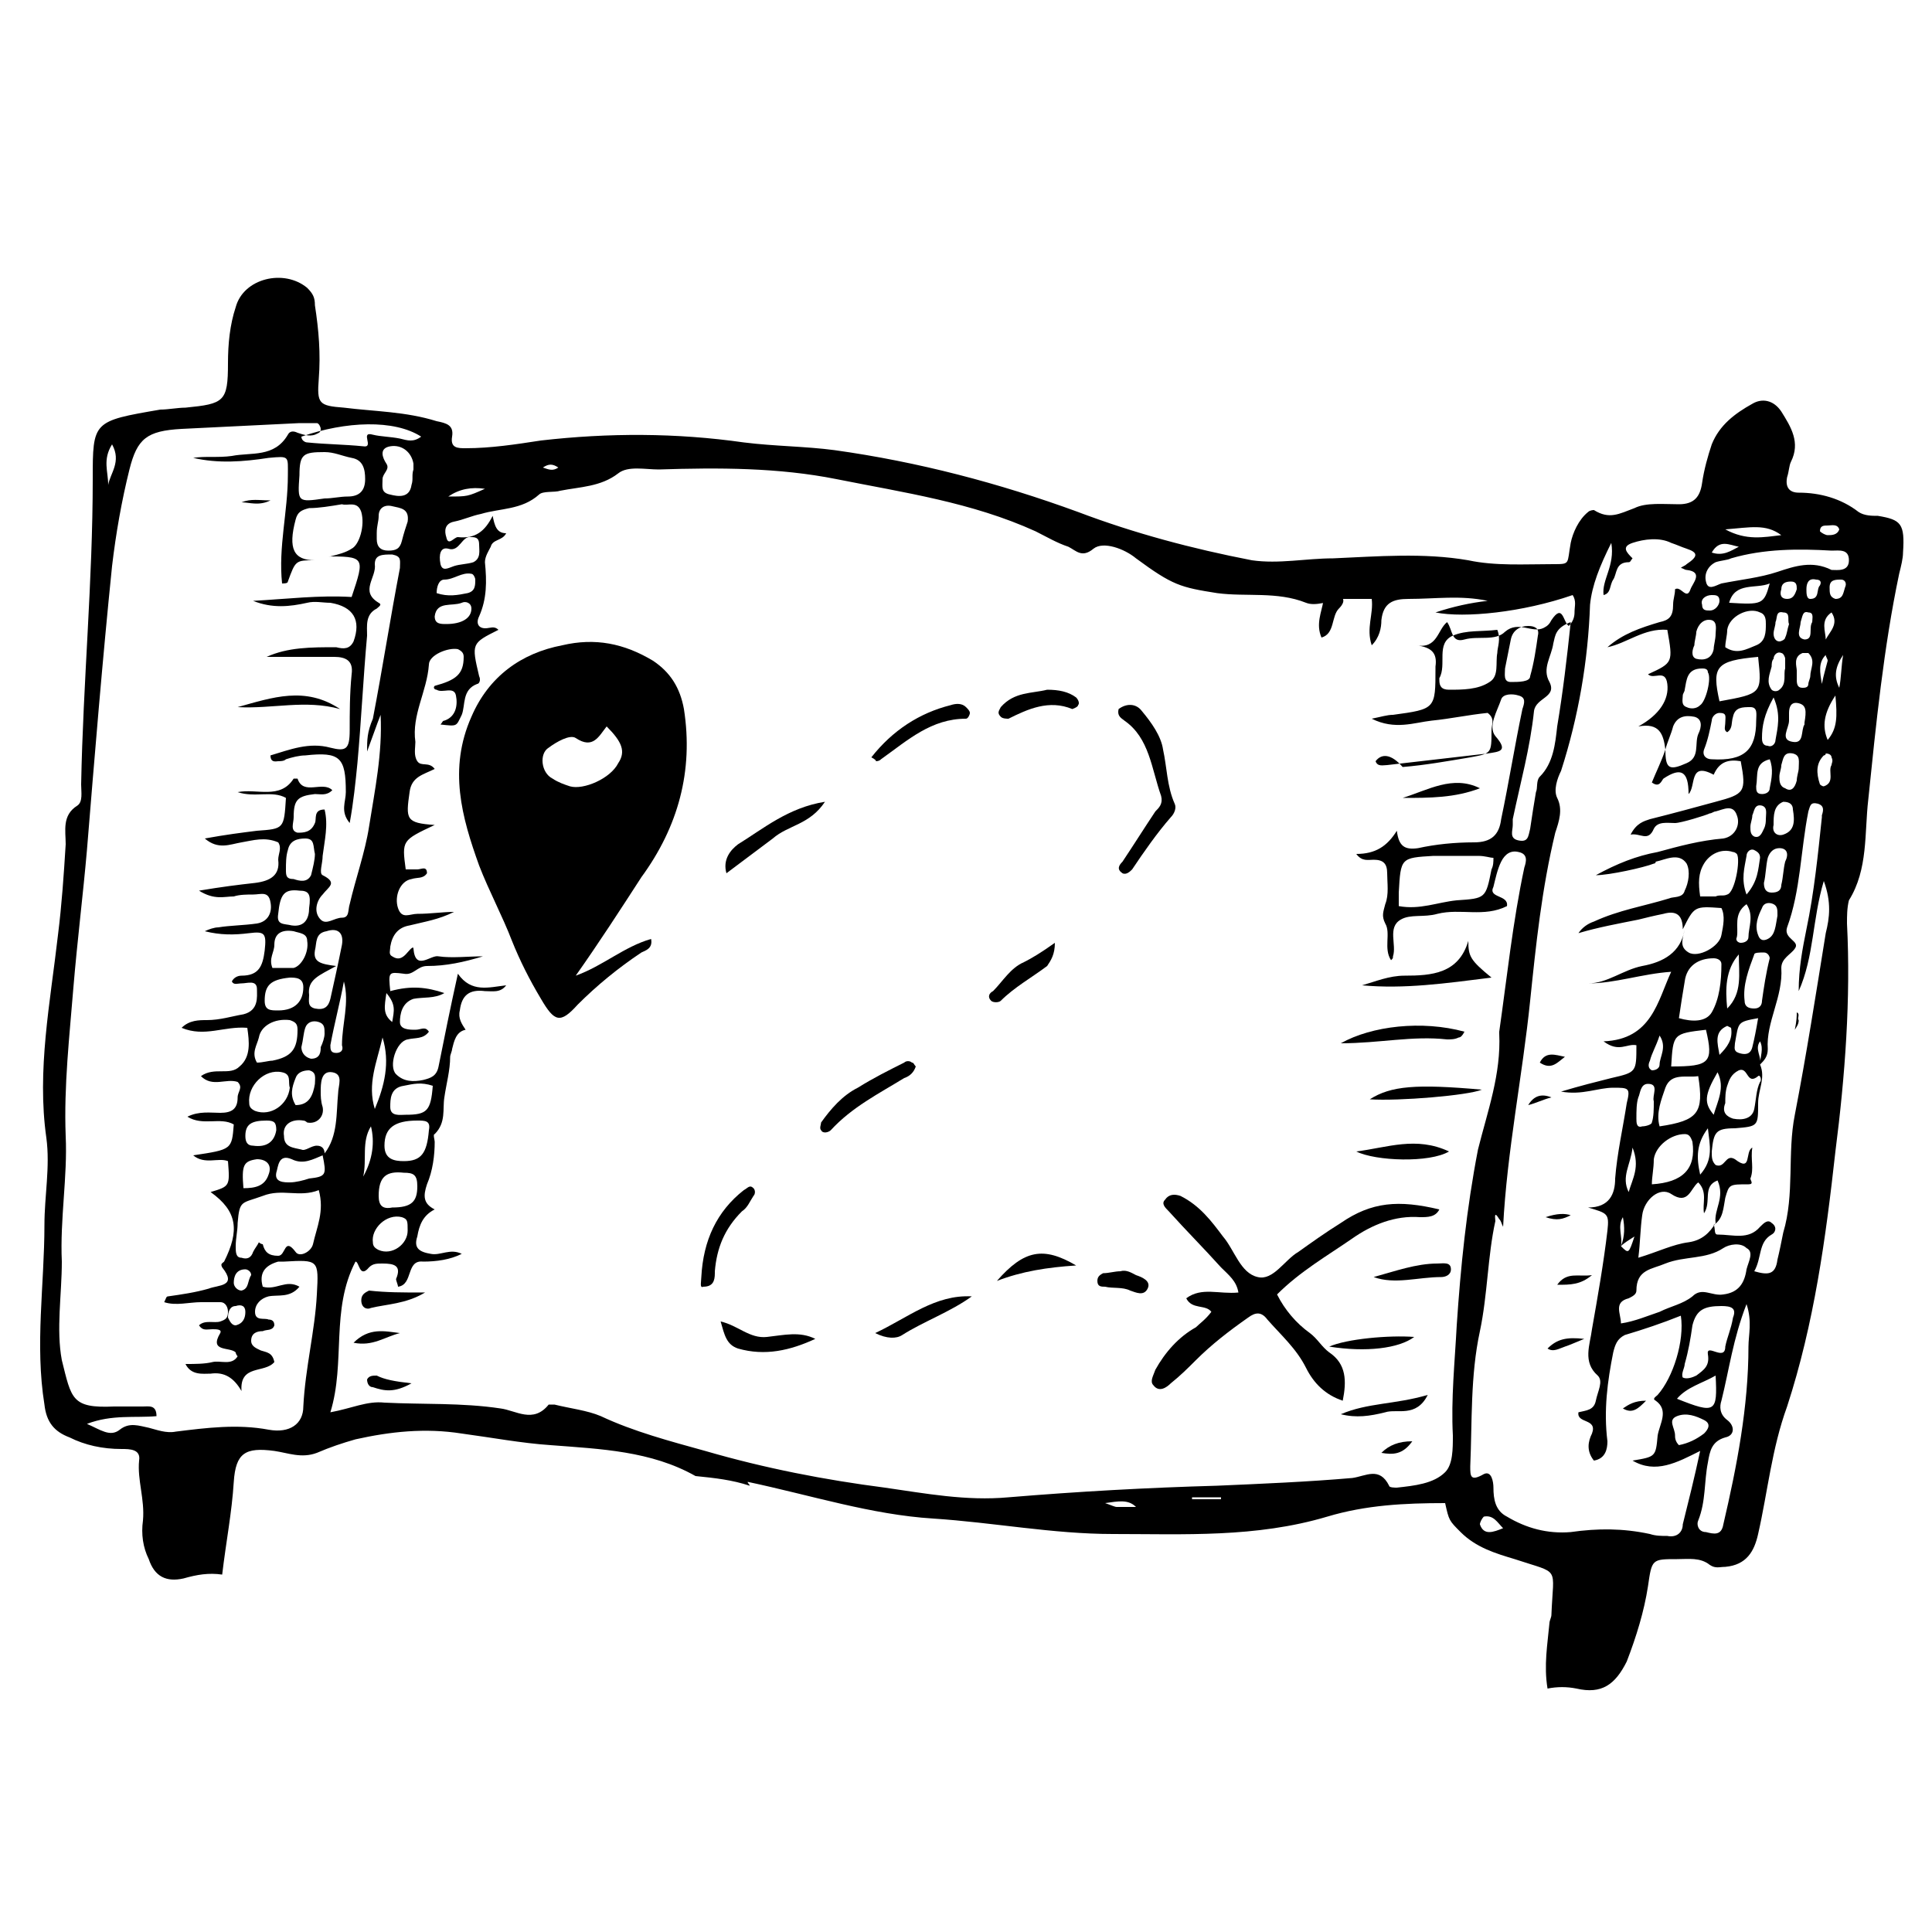 <svg height='100px' width='100px'  fill="#000000" xmlns="http://www.w3.org/2000/svg" xmlns:xlink="http://www.w3.org/1999/xlink" version="1.1" x="0px" y="0px" viewBox="0 0 100 100" style="enable-background:new 0 0 100 100;" xml:space="preserve"><path d="M97.2,26.7c-0.3,0-0.7,0-1-0.2c-0.9-0.7-2-1-3.1-1c-0.5,0-0.7-0.3-0.6-0.8c0.1-0.3,0.1-0.6,0.2-0.8c0.5-1,0-1.8-0.5-2.6  c-0.4-0.6-1-0.7-1.5-0.4c-0.9,0.5-1.7,1.1-2.1,2.1c-0.2,0.6-0.4,1.3-0.5,2c-0.1,0.7-0.4,1.1-1.2,1.1c-0.8,0-1.7-0.1-2.3,0.2  c-0.8,0.3-1.3,0.6-2.1,0.1c0,0-0.2,0-0.3,0.1c-0.5,0.4-0.8,1.1-0.9,1.6c-0.2,1.1,0,1.1-0.9,1.1c-1.5,0-3,0.1-4.4-0.2  c-2.3-0.4-4.7-0.2-7-0.1c-1.4,0-2.8,0.3-4.2,0.1c-3.1-0.6-6.1-1.4-9-2.5c-4.1-1.5-8.3-2.6-12.6-3.2c-1.5-0.2-3.1-0.2-4.7-0.4  c-3.5-0.5-7-0.5-10.5-0.1c-1.3,0.2-2.6,0.4-3.9,0.4c-0.4,0-0.8,0-0.7-0.6c0.1-0.6-0.3-0.7-0.8-0.8c-1.6-0.5-3.2-0.5-4.8-0.7  c-1.3-0.1-1.4-0.2-1.3-1.5c0.1-1.3,0-2.5-0.2-3.8c0-0.4-0.1-0.6-0.4-0.9c-1.2-1-3.3-0.5-3.7,1c-0.3,0.9-0.4,1.9-0.4,2.9  c0,2-0.2,2.1-2.2,2.3c-0.4,0-0.9,0.1-1.3,0.1c-3.5,0.6-3.5,0.6-3.5,3.6c0,5.3-0.5,10.5-0.6,15.8c0,0.4,0.1,0.9-0.2,1.1  c-0.8,0.5-0.6,1.3-0.6,2c-0.1,1.6-0.2,3.1-0.4,4.7c-0.4,3.5-1.1,7-0.6,10.5c0.2,1.5-0.1,3-0.1,4.5c0,3.1-0.5,6.2,0,9.3  c0.1,0.9,0.5,1.4,1.3,1.7C4.4,74.8,5.3,75,6.3,75c0.4,0,1,0,0.9,0.6c-0.1,1,0.3,2,0.2,3.1c-0.1,0.7,0,1.4,0.3,2  c0.3,0.9,0.9,1.2,1.8,1c0.7-0.2,1.3-0.3,2-0.2c0.2-1.7,0.5-3.2,0.6-4.8c0.1-1.5,0.6-1.8,2.1-1.6c0.7,0.1,1.4,0.4,2.2,0.1  c0.7-0.3,1.3-0.5,2-0.7c1.8-0.4,3.6-0.6,5.5-0.3c1.5,0.2,3.1,0.5,4.6,0.6c2.6,0.2,5.2,0.3,7.5,1.6c1,0.1,1.9,0.2,2.8,0.5  c0-0.1-0.1-0.1-0.1-0.2c3.3,0.7,6.4,1.7,9.6,1.9c3.1,0.2,6.2,0.8,9.3,0.8c3.7,0,7.4,0.2,11.1-0.9c2-0.6,4-0.7,6.1-0.7  c0.2,0.9,0.2,0.9,0.8,1.5c0.8,0.8,1.8,1.1,2.8,1.4c2.4,0.8,2,0.3,1.9,2.9c0,0.1-0.1,0.3-0.1,0.4c-0.1,1.1-0.3,2.2-0.1,3.4  c0.5-0.1,1-0.1,1.5,0c1.3,0.3,2-0.2,2.6-1.4c0.5-1.3,0.9-2.6,1.1-3.9c0.2-1.4,0.2-1.4,1.5-1.4c0.6,0,1.2-0.1,1.7,0.3  c0.3,0.2,0.5,0.1,0.8,0.1c1.1-0.1,1.5-0.8,1.7-1.7c0.5-2.2,0.7-4.4,1.5-6.6c1.4-4.3,2-8.7,2.5-13.2c0.5-3.9,0.8-7.9,0.6-11.8  c0-0.4,0-0.8,0.1-1.2c1-1.6,0.8-3.5,1-5.2c0.4-3.9,0.8-7.9,1.6-11.7c0.1-0.4,0.2-0.8,0.2-1.1C98.6,27.1,98.4,26.9,97.2,26.7z   M94.6,27.2c0.2,0,0.5-0.1,0.6,0.2c-0.1,0.3-0.4,0.3-0.6,0.3c-0.1,0-0.3-0.1-0.4-0.2C94.2,27.2,94.4,27.2,94.6,27.2z M92.2,27.7  c-0.9,0.1-1.8,0.3-2.9-0.3C90.6,27.3,91.4,27.1,92.2,27.7z M90,28.3c-0.4,0.2-0.8,0.5-1.4,0.3C89,27.9,89.5,28.2,90,28.3z   M88.6,30.8c0.2,0,0.4,0,0.4,0.3c0,0.2-0.2,0.5-0.5,0.5c-0.2,0-0.4,0-0.4-0.3C88,31,88.3,30.8,88.6,30.8z M94.6,34.2  c-0.1,0.4-0.2,0.7-0.3,1.2c-0.1-0.6-0.2-1.1,0.2-1.5C94.5,34,94.6,34.1,94.6,34.2z M94.8,31.7c0.4,0.6-0.1,1-0.3,1.4  C94.5,32.7,94.2,32.1,94.8,31.7z M94.2,30.3c-0.2,0.2,0,0.7-0.5,0.7c-0.2,0-0.2-0.3-0.2-0.5c0-0.3,0.1-0.6,0.5-0.5  C94.2,30,94.3,30.1,94.2,30.3z M93.6,31.7c0.3,0,0.2,0.3,0.2,0.5c-0.2,0.3,0.1,0.9-0.4,0.9c-0.5-0.1-0.2-0.6-0.2-0.9  C93.3,31.9,93.3,31.6,93.6,31.7z M93.3,33.8c0.1,0,0.2,0,0.3,0c0.4,0.4,0.1,0.8,0.1,1.2c0,0.1-0.1,0.3-0.1,0.4  c0,0.2-0.2,0.2-0.3,0.2c-0.2,0-0.3-0.1-0.3-0.4c0-0.1,0-0.3,0-0.5C93,34.5,92.8,34,93.3,33.8z M88.8,63.3  C88.8,63.3,88.8,63.3,88.8,63.3c-0.3,0.5-0.7,0.9-1.4,1c-0.8,0.1-1.6,0.5-2.6,0.8c0.1-0.8,0.1-1.5,0.2-2.2c0.1-0.8,0.9-1.5,1.5-1.1  c0.9,0.6,1-0.3,1.4-0.6c0.5,0.5,0.2,1.1,0.3,1.6c0.4-0.6-0.1-1.4,0.7-1.7C89.3,62,88.7,62.6,88.8,63.3z M88.3,53.3  c0.4,1.7,0.2,1.9-1.8,1.9C86.6,53.5,86.6,53.5,88.3,53.3z M86.9,52.7c0.1-0.7,0.2-1.3,0.3-1.9c0.1-0.8,0.7-1.2,1.5-1.2  c0.2,0,0.4,0.1,0.4,0.3c0,0.9-0.1,1.8-0.5,2.5C88.3,52.9,87.6,52.9,86.9,52.7z M87.9,55.7c0.3,1.9,0,2.3-2,2.6  c-0.2-0.7,0.1-1.4,0.3-2C86.5,55.5,87.3,55.8,87.9,55.7z M88.4,58.4c0.1,0.9,0.3,1.6-0.4,2.4C87.8,59.9,87.8,59.2,88.4,58.4z   M85.5,61.3c0-0.4,0.1-0.8,0.1-1.3c0.1-0.7,0.9-1.3,1.6-1.3c0.2,0,0.3,0.1,0.4,0.4C87.8,60.5,87.1,61.2,85.5,61.3z M85.9,55.1  c0,0.2-0.2,0.3-0.4,0.3c-0.2-0.1-0.2-0.3-0.1-0.5c0.1-0.4,0.3-0.7,0.5-1.3C86.3,54.2,85.9,54.7,85.9,55.1z M85.3,56.1  c0.6,0,0.2,0.6,0.3,0.9c0,0.4,0,0.8-0.1,1.1c0,0.1-0.3,0.2-0.5,0.2c-0.3,0.1-0.3-0.2-0.3-0.4c0-0.4,0-0.8,0.1-1.1  C84.9,56.6,84.9,56.1,85.3,56.1z M88.7,57.7c-0.5-0.6-0.5-1,0.2-2.2C89.3,56.3,88.9,57,88.7,57.7z M89,54.6  c-0.1-0.6-0.3-1.2,0.4-1.5c0,0,0.2,0.1,0.2,0.1C89.7,53.8,89.4,54.2,89,54.6z M88.1,34.6c0.1,0,0.3,0,0.3,0.2  c0.2,0.3-0.1,1.5-0.4,1.7c-0.2,0.2-0.5,0.2-0.7,0.1c-0.3-0.1-0.2-0.4-0.2-0.6c0-0.1,0.1-0.2,0.1-0.3C87.3,35.2,87.3,34.6,88.1,34.6z   M87.7,33.4c0-0.2,0.1-0.5,0.1-0.7c0.1-0.4,0.4-0.7,0.8-0.6c0.3,0.1,0.2,0.5,0.2,0.7c0,0.3-0.1,0.6-0.1,0.8  c-0.1,0.5-0.5,0.6-0.9,0.5C87.5,34,87.6,33.6,87.7,33.4z M88.6,37.3c0-0.2,0.2-0.4,0.4-0.4c0.4,0,0.3,0.2,0.3,0.5  c0,0.2-0.1,0.4,0.1,0.5c0.3-0.2,0.2-0.5,0.3-0.8c0.1-0.5,0.5-0.5,0.9-0.5c0.4,0,0.3,0.4,0.3,0.7c0,1.5-0.6,2.1-2.3,2  c-0.3,0-0.5-0.2-0.4-0.5C88.4,38.3,88.5,37.8,88.6,37.3z M91.6,39.3c0.2,0.5,0.1,1,0,1.5c0,0.2-0.2,0.3-0.4,0.3  c-0.3,0-0.3-0.2-0.3-0.4C91,40.1,90.8,39.5,91.6,39.3z M91.2,38.2c0-0.6,0.1-1.2,0.6-2.1c0.4,0.9,0.2,1.6,0.1,2.2  c0,0.2-0.2,0.4-0.4,0.3C91.2,38.6,91.2,38.3,91.2,38.2z M91.2,41.7c0.3,0.1,0.2,0.4,0.2,0.7c0,0.1,0,0.3-0.1,0.5  c-0.1,0.2-0.2,0.5-0.5,0.4c-0.2-0.1-0.2-0.3-0.2-0.5c0-0.2,0.1-0.4,0.1-0.6C90.8,42,90.8,41.6,91.2,41.7z M90.8,44  c0.2,0.1,0.3,0.2,0.3,0.4C91,45,91,45.6,90.4,46.3c-0.3-0.8-0.1-1.4,0-2C90.4,44.1,90.6,43.9,90.8,44z M90.4,46.8  c0.4,0.6,0.1,1.2,0.1,1.7c0,0.2-0.2,0.3-0.4,0.3c-0.1,0-0.3-0.1-0.2-0.3C90,48,89.7,47.3,90.4,46.8z M91,52.7  c-0.1,0.6-0.2,1.1-0.3,1.5c-0.1,0.4-0.4,0.4-0.7,0.3c-0.3-0.1-0.2-0.3-0.2-0.5C90,52.9,89.9,52.9,91,52.7z M89.4,46.3  c-0.2,0.1-0.4,0-0.6,0.1c-0.2,0-0.5,0-0.8,0c-0.1-0.7-0.1-1.2,0.2-1.7c0.3-0.5,0.9-0.8,1.5-0.6c0.1,0,0.2,0.1,0.2,0.1  C90.1,44.5,89.8,46.2,89.4,46.3z M90,49.4c0,1,0.2,2-0.6,2.8C89.3,51.2,89.3,50.2,90,49.4z M89.3,57.1c0-0.3,0-0.6,0.1-0.9  c0.1-0.3,0.2-0.6,0.6-0.8c0.5-0.2,0.4,0.8,1,0.3c0.1-0.1,0.2,0.2,0.1,0.3c-0.2,0.4-0.2,0.9-0.3,1.4c-0.1,0.5-0.6,0.6-1.1,0.5  C89.4,57.8,89.1,57.6,89.3,57.1z M90.8,52.2c-0.3,0-0.5-0.1-0.5-0.4c-0.1-0.8,0.2-1.6,0.5-2.4c0-0.1,0.3-0.1,0.5-0.1  c0.2,0,0.3,0.2,0.3,0.3c-0.2,0.8-0.3,1.5-0.4,2.2C91.2,52,91.1,52.2,90.8,52.2z M91.5,48.6c-0.2,0.1-0.4,0.1-0.5-0.2  c-0.2-0.5,0-1,0.2-1.4c0.1-0.3,0.4-0.3,0.6-0.2c0.2,0.1,0.2,0.3,0.2,0.5c0,0,0,0.1,0,0.1C91.9,47.9,91.9,48.4,91.5,48.6z M91.7,46.2  c-0.3,0-0.4-0.2-0.4-0.5c0.1-0.4,0.1-0.9,0.2-1.3c0.1-0.3,0.3-0.5,0.6-0.5c0.4,0,0.5,0.3,0.3,0.7c-0.1,0.4-0.1,0.8-0.2,1.2  C92.2,46.1,92,46.2,91.7,46.2z M92.3,43.2c-0.3,0.1-0.6-0.1-0.5-0.5c0-0.5,0-1,0.5-1.2c0.4,0,0.5,0.2,0.5,0.4  C92.9,42.5,92.9,43,92.3,43.2z M92.4,40.8c-0.3-0.1-0.3-0.4-0.3-0.6c0-0.2,0.1-0.4,0.1-0.6c0.1-0.3,0.1-0.7,0.6-0.6  c0.4,0.1,0.3,0.4,0.3,0.8c0,0.1-0.1,0.4-0.1,0.6C92.9,40.8,92.7,41,92.4,40.8z M92.8,38.4c-0.7-0.1-0.2-0.7-0.2-1.1  c0-0.1,0-0.3,0-0.4c0-0.3,0.1-0.6,0.5-0.5c0.4,0.1,0.4,0.4,0.3,1c0-0.1,0,0,0,0.1C93.2,37.8,93.4,38.5,92.8,38.4z M92.5,31  c-0.3,0-0.4-0.2-0.3-0.5c0-0.3,0.2-0.4,0.5-0.4c0.3,0,0.3,0.2,0.3,0.4C92.9,30.8,92.8,31,92.5,31z M92.3,31.7c0.4,0,0.2,0.4,0.3,0.6  c-0.1,0.3-0.1,0.5-0.2,0.7c0,0.1-0.2,0.2-0.3,0.2c-0.2,0-0.3-0.2-0.3-0.4c0-0.2,0.1-0.4,0.1-0.6C92,32,91.9,31.6,92.3,31.7z   M92.2,33.8c0.1,0,0.2,0.2,0.2,0.3c0,0.1,0,0.3,0,0.5c-0.1,0.3,0.1,0.8-0.3,1.1c-0.1,0.1-0.3,0.1-0.4,0c-0.3-0.4-0.1-0.8,0-1.2  c0-0.1,0-0.3,0.1-0.4C91.8,33.9,92,33.7,92.2,33.8z M89.5,31.2c0.3-1.1,1.4-0.7,2.1-1C91.3,31.3,91.2,31.3,89.5,31.2z M91.1,31.7  c0.3,0.1,0.3,0.4,0.3,0.6c0,0.4,0,0.9-0.5,1.1c-0.5,0.2-1,0.5-1.6,0.1c0-0.3,0.1-0.6,0.1-0.9C89.5,31.9,90.5,31.4,91.1,31.7z M91,34  c0.2,1.9,0.2,1.9-2,2.3C88.6,34.5,88.8,34.2,91,34z M28.9,24.2c-0.3,0.2-0.5,0.1-0.8,0C28.4,24,28.6,24,28.9,24.2z M25.1,25.3  c-0.9,0.4-0.9,0.4-1.9,0.4C23.8,25.3,24.4,25.2,25.1,25.3z M23.2,28.4c0.6,0.2,0.7-0.7,1.2-0.6c0.3,0,0.4,0.1,0.4,0.4  c0,0.3,0.1,0.7-0.3,0.9c-0.3,0.1-0.7,0.1-1,0.2c-0.3,0.1-0.6,0.3-0.7-0.1C22.7,28.7,22.8,28.3,23.2,28.4z M23,30  c0.5,0,0.9-0.4,1.4-0.3c0.1,0,0.2,0.2,0.2,0.3c0,0.3,0,0.6-0.4,0.7c-0.5,0.1-1,0.2-1.6,0C22.6,30.4,22.7,30,23,30z M23.9,31.2  c0.2-0.1,0.5,0,0.5,0.3c0,0.5-0.5,0.8-1.3,0.8c-0.3,0-0.6,0-0.6-0.4C22.6,31.1,23.4,31.4,23.9,31.2z M21.8,22.6  c-0.4,0.3-0.7,0.2-1.1,0.1c-0.5-0.1-1-0.1-1.4-0.2c-0.7-0.2,0.1,0.7-0.5,0.6c-1-0.1-1.9-0.1-2.9-0.2c-0.1,0-0.3-0.1-0.3-0.3  C17.9,21.8,20.4,21.7,21.8,22.6z M21.3,25.1c-0.1,0.7-0.7,0.6-1.1,0.5c-0.5-0.1-0.4-0.4-0.4-0.8c0-0.3,0.4-0.5,0.2-0.8  c-0.2-0.3-0.4-0.8,0.2-0.9c0.6-0.1,1.1,0.3,1.2,0.9c0,0.1,0,0.2,0,0.3h0C21.3,24.6,21.4,24.8,21.3,25.1z M21.1,27  c-0.1,0.3-0.2,0.6-0.3,1c-0.1,0.4-0.3,0.5-0.7,0.5c-0.4,0-0.6-0.2-0.6-0.6c0-0.1,0-0.3,0-0.3c0-0.4,0.1-0.6,0.1-0.9  c0-0.4,0.3-0.6,0.7-0.5C20.7,26.3,21.2,26.3,21.1,27z M18.9,24.8c0,0.6-0.3,0.9-0.9,0.9c-0.4,0-0.8,0.1-1.2,0.1  c-1.4,0.2-1.4,0.2-1.3-1.2c0-1.1,0.2-1.2,1.3-1.2c0.5,0,0.9,0.2,1.4,0.3C18.8,23.8,18.9,24.3,18.9,24.8z M5.8,23  c0.5,0.9-0.1,1.5-0.2,2.1C5.6,24.4,5.3,23.8,5.8,23z M16.4,67c-0.1,1.9-0.6,3.8-0.7,5.8c0,0.9-0.7,1.4-1.8,1.2  c-1.6-0.3-3.2-0.1-4.8,0.1c-0.5,0.1-1-0.1-1.4-0.2c-0.5-0.1-1-0.3-1.5,0.1c-0.5,0.4-1,0-1.7-0.3c1.3-0.5,2.5-0.3,3.6-0.4  c0-0.6-0.4-0.5-0.7-0.5c-0.5,0-1,0-1.5,0c-2.2,0.1-2.2-0.4-2.7-2.4c-0.3-1.6,0-3.4,0-5.1c-0.1-2.2,0.3-4.4,0.2-6.5  c-0.1-2.6,0.2-5.2,0.4-7.7c0.2-2.4,0.5-4.8,0.7-7.1c0.4-4.9,0.8-9.8,1.3-14.7c0.2-1.7,0.5-3.4,0.9-5c0.4-1.6,0.9-2,2.7-2.1  c2-0.1,4.1-0.2,6.1-0.3c0.3,0,0.6,0,0.9,0c0.1,0,0.2,0.2,0.2,0.3c0,0.2-0.1,0.2-0.3,0.3c-0.3,0.1-0.6,0-0.9-0.1  c-0.2-0.1-0.4-0.1-0.5,0.1c-0.7,1.2-1.9,0.9-2.9,1.1c-0.7,0.1-1.4,0-2,0.1c1.3,0.3,2.6,0.2,3.9,0c1.1-0.1,1-0.1,1,0.9  c0,1.9-0.5,3.7-0.3,5.6c0.1,0,0.3,0,0.3-0.1c0.4-1.1,0.4-1.1,1.4-1.1c-1.1,0-1.4-0.6-1-2.1c0.1-0.4,0.3-0.5,0.7-0.6  c0.5,0,1.1-0.1,1.7-0.2c0.3,0.1,0.8-0.2,1,0.4c0.2,0.7-0.1,1.7-0.5,1.9c-0.3,0.2-0.7,0.3-1.1,0.4c-0.2,0-0.3,0-0.5,0  c0.1,0,0.1,0,0.2,0c2.1,0,2.1,0,1.4,2.1c-1.7-0.1-3.3,0.1-5.1,0.2c1,0.4,1.9,0.3,2.8,0.1c0.4-0.1,0.8,0,1.2,0c1.2,0.2,1.6,0.9,1.2,2  c-0.2,0.4-0.5,0.4-0.9,0.3c-1.3,0-2.5,0-3.6,0.5c1.1,0,2.3,0,3.5,0c0.6,0,1,0.2,0.9,0.9c-0.1,1-0.1,2-0.1,2.9c0,1-0.2,1.1-1,0.9  c-1.1-0.3-2.1,0.1-3.1,0.4c0,0.4,0.3,0.3,0.4,0.3c0.1,0,0.3,0,0.4-0.1c0.3-0.1,0.7-0.2,1-0.2c1.8-0.2,2.1,0.1,2.1,1.9  c0,0.5-0.3,1,0.2,1.6c0.2-1.1,0.3-2.1,0.4-3.1c0.2-2.2,0.3-4.4,0.5-6.6c0-0.5-0.1-1.1,0.5-1.4c0.1-0.1,0.3-0.2,0.1-0.3  c-1-0.6-0.1-1.3-0.2-2c0-0.5,0.4-0.5,0.9-0.5c0.5,0.1,0.4,0.3,0.4,0.7c-0.5,2.6-0.9,5.2-1.4,7.8C19,37.9,19,38.3,19,38.9  c0.3-0.8,0.5-1.4,0.7-1.9c0.1,2-0.3,3.9-0.6,5.8c-0.2,1.3-0.7,2.7-1,4c-0.1,0.3,0,0.7-0.4,0.7c-0.4,0-0.8,0.4-1.1,0.1  c-0.4-0.4-0.2-1,0.1-1.3c0.3-0.4,0.8-0.6,0-1c-0.2-0.1,0-0.6,0-1c0.1-0.8,0.3-1.6,0.1-2.4c-0.6,0-0.4,0.5-0.5,0.7  c-0.2,0.5-0.6,0.5-0.9,0.5c-0.4-0.1-0.2-0.5-0.2-0.8c0-0.9,0.2-1.1,1.1-1.2c0.3,0,0.6,0.1,0.9-0.2c-0.5-0.5-1.5,0.3-1.8-0.6  c0,0-0.2,0-0.2,0c-0.7,1.1-1.9,0.5-2.9,0.7c0.9,0.3,1.8-0.1,2.5,0.3c-0.1,1.6-0.1,1.6-1.5,1.7c-0.8,0.1-1.6,0.2-2.7,0.4  c0.7,0.6,1.3,0.3,1.9,0.2c0.6-0.1,1.2-0.3,1.9,0c0.2,0.3,0,0.6,0,0.9c0.1,0.8-0.4,1.1-1.2,1.2c-0.9,0.1-1.7,0.2-2.9,0.4  c0.8,0.5,1.3,0.3,1.8,0.3c0.3-0.1,0.7-0.1,1-0.1c0.4,0,0.8-0.2,0.9,0.4c0.1,0.5-0.1,1-0.7,1.1c-0.7,0.1-1.4,0.1-2,0.2  c-0.2,0-0.5,0.1-0.7,0.2c0.8,0.2,1.5,0.2,2.3,0.1c0.8-0.1,0.9,0,0.8,0.9c-0.1,0.8-0.3,1.3-1.2,1.3c-0.2,0-0.4,0.1-0.5,0.3  c0.1,0.2,0.3,0.1,0.5,0.1c0.3,0,0.8-0.2,0.8,0.3c0,0.4,0.1,1.1-0.7,1.3c-0.6,0.1-1.2,0.3-1.9,0.3c-0.4,0-0.9,0-1.3,0.4  c1.2,0.5,2.2-0.1,3.4,0c0.1,0.7,0.2,1.5-0.4,2c-0.5,0.5-1.3,0-2,0.5c0.6,0.6,1.3,0.1,1.9,0.3c0.3,0.3,0,0.5,0,0.8  c0,0.6-0.3,0.8-0.9,0.8c-0.5,0-1.1-0.1-1.7,0.2c0.8,0.5,1.7,0,2.4,0.4c-0.1,1.3-0.1,1.3-2.1,1.6c0.6,0.5,1.3,0.1,1.8,0.3  c0.1,1.3,0.1,1.3-0.9,1.6c1.4,1,1.5,2,0.7,3.6c-0.1,0.1-0.2,0.1-0.1,0.3c0.8,1-0.2,0.9-0.7,1.1c-0.7,0.2-1.4,0.3-2.1,0.4  c-0.1,0-0.1,0.1-0.2,0.3c0.6,0.2,1.3,0,1.9,0c0.3,0,0.7,0,1,0c0.3,0,0.4,0.3,0.4,0.5c0,0.3-0.1,0.4-0.4,0.5  c-0.3,0.1-0.8-0.1-1.1,0.2c0.2,0.3,0.4,0.2,0.7,0.2c0.2,0,0.5,0,0.4,0.2c-0.6,1,0.5,0.7,0.8,1c0,0,0,0.1,0.1,0.2  c-0.3,0.5-0.9,0.2-1.3,0.3c-0.4,0.1-0.9,0.1-1.4,0.1c0.3,0.6,0.9,0.5,1.3,0.5c0.7-0.1,1.2,0.2,1.6,0.9c-0.1-1.4,1.2-0.9,1.7-1.5  c-0.1-0.5-0.4-0.5-0.7-0.6c-0.2-0.1-0.5-0.2-0.5-0.5c0-0.4,0.3-0.5,0.6-0.5c0.2-0.1,0.5,0,0.6-0.3c0-0.2-0.1-0.3-0.3-0.3  c-0.2-0.1-0.7,0.1-0.7-0.4c0-0.4,0.3-0.7,0.7-0.8c0.5-0.1,1.1,0.1,1.6-0.5c-0.7-0.4-1.2,0.2-1.9,0c-0.2-0.7,0.1-1.1,0.8-1.3  c0.1,0,0.2,0,0.3,0C16.5,65.2,16.5,65.2,16.4,67z M18.8,60.9c0.2-0.9-0.1-1.8,0.4-2.6C19.4,59.1,19.3,60,18.8,60.9z M19.8,53.7  c0.4,1.3,0.1,2.5-0.4,3.7C19,56.1,19.5,55,19.8,53.7z M20.8,63c0.3,0.1,0.3,0.2,0.3,0.7c0,0.7-0.8,1.3-1.5,1  c-0.2-0.1-0.3-0.2-0.3-0.4C19.2,63.6,20,62.8,20.8,63z M20.3,62.5c-0.5,0.1-0.7-0.1-0.7-0.6c0-1,0.4-1.3,1.3-1.2  c0.5,0,0.7,0.1,0.7,0.7C21.6,62.2,21.3,62.5,20.3,62.5z M20.9,60.1c-0.5,0-1-0.1-1-0.8c0-0.9,0.5-1.3,1.7-1.3c0.4,0,0.7,0,0.6,0.5  C22.1,59.7,21.8,60.1,20.9,60.1z M21,57.7c-0.3,0-0.8,0.1-0.8-0.4c0-0.4,0-1,0.7-1.1c0.5-0.1,0.9-0.2,1.5,0  C22.3,57.5,22.1,57.7,21,57.7z M20.3,52.9c-0.5-0.4-0.4-0.8-0.3-1.5C20.5,52,20.4,52.3,20.3,52.9z M13.1,59.3  c-0.3,0-0.4-0.2-0.4-0.5c0-0.6,0.3-0.8,1.1-0.8c0.4,0,0.5,0.1,0.5,0.5C14.2,59.1,13.8,59.4,13.1,59.3z M13.9,60.8  c-0.2,0.6-0.7,0.7-1.3,0.7c-0.1-1.2,0-1.4,0.7-1.5C13.8,60,14.1,60.3,13.9,60.8z M13.2,57.5c-0.2-0.1-0.3-0.2-0.3-0.4  c-0.1-0.9,0.8-1.8,1.7-1.6c0.5,0.1,0.3,0.5,0.4,0.8C14.9,57.2,14,57.8,13.2,57.5z M16.3,49.2c0.1-0.4,0-0.9,0.6-1  c0.6-0.2,0.9,0.1,0.8,0.7c-0.2,1-0.4,1.9-0.6,2.8c-0.1,0.4-0.3,0.6-0.8,0.5c-0.4-0.1-0.3-0.4-0.3-0.7c-0.1-0.8,0.5-1,1.4-1.5  C16.6,49.9,16.2,49.8,16.3,49.2z M16.1,54.8c-0.4-0.1-0.5-0.4-0.5-0.6c0.1-0.4,0.1-0.7,0.2-1c0.1-0.3,0.4-0.4,0.7-0.3  c0.3,0.1,0.3,0.3,0.3,0.6c0,0.2-0.1,0.5-0.2,0.7C16.6,54.4,16.6,54.8,16.1,54.8z M16.3,56.1c-0.1,0.6-0.3,1.1-1,1.1  c-0.3-0.5-0.2-0.9,0-1.4c0.1-0.3,0.4-0.4,0.7-0.4C16.4,55.5,16.3,55.8,16.3,56.1z M15.5,46.1c0.5,0,0.6,0.2,0.5,0.9  c0,0.5-0.2,1-0.9,0.9c-0.4-0.1-0.8,0-0.7-0.6C14.5,46.3,14.7,46,15.5,46.1z M14.8,45c0-0.3,0-0.7,0.1-1c0.1-0.5,0.5-0.6,0.9-0.6  c0.5,0,0.4,0.4,0.5,0.8c0,0.3-0.1,0.7-0.2,1.1c-0.2,0.4-0.6,0.3-0.9,0.2C14.8,45.5,14.8,45.3,14.8,45z M15.2,48.2  c0.3,0.1,0.7,0.1,0.7,0.5c0.1,0.6-0.3,1.3-0.7,1.4c-0.3,0-0.7,0-1.1,0c-0.2-0.5,0.1-0.8,0.1-1.2C14.2,48.3,14.6,48.1,15.2,48.2z   M15,50.6c0.3,0,0.7,0,0.7,0.5c0,0.7-0.4,1.2-1.3,1.2c-0.4,0-0.7,0-0.7-0.5C13.7,51,14,50.7,15,50.6z M15,52.8  c0.3,0.1,0.4,0.2,0.4,0.5c0,1-0.3,1.4-1.3,1.6c-0.2,0-0.5,0.1-0.8,0.1c-0.3-0.5,0-0.9,0.1-1.3C13.5,53.1,14.2,52.7,15,52.8z   M15.7,58c0.1,0,0.2,0.1,0.2,0.1c0.5,0.1,0.9-0.3,0.8-0.8c-0.1-0.3-0.1-0.6-0.1-0.8c0-0.4,0-1.1,0.6-1c0.6,0.1,0.3,0.7,0.3,1.1  c-0.1,1,0,2.2-0.7,3.1c0-0.2-0.1-0.4-0.4-0.4c-0.3,0-0.6,0.3-0.8,0.2c-0.4-0.1-0.9-0.1-0.9-0.7C14.6,58.2,15.1,57.9,15.7,58z   M17.4,54.5c-0.3,0-0.3-0.2-0.3-0.4c0.2-1.1,0.5-2.2,0.7-3.3c0.3,1.1-0.1,2.2-0.1,3.3C17.8,54.4,17.6,54.5,17.4,54.5z M12.5,66.8  c-0.2,0-0.4-0.2-0.4-0.4c0-0.3,0.1-0.7,0.6-0.7c0.1,0,0.3,0.1,0.3,0.3C12.8,66.3,12.9,66.7,12.5,66.8z M12.7,67.9  c0,0.3-0.1,0.6-0.5,0.7c-0.2,0-0.3-0.2-0.4-0.4c0-0.3,0.1-0.6,0.4-0.6C12.5,67.5,12.7,67.6,12.7,67.9z M16.2,64.4  c-0.1,0.4-0.7,0.7-0.9,0.4C14.7,64,14.8,65,14.4,65c-0.5,0-0.7-0.2-0.8-0.6c0,0-0.1,0-0.2-0.1c-0.1,0.2-0.2,0.3-0.3,0.5  c-0.1,0.3-0.3,0.4-0.6,0.3c-0.3,0-0.3-0.3-0.3-0.6c0-0.4,0.1-0.8,0.1-1.2c0.1-1.2,0.2-1,1.3-1.4c1-0.4,1.9,0.1,2.9-0.3  C16.8,62.7,16.4,63.5,16.2,64.4z M16,61c-0.3,0.1-0.7,0.2-1,0.2c-0.3,0-0.8,0-0.7-0.5c0.1-0.3,0.1-1,0.8-0.7c0.6,0.3,1.1,0,1.6-0.2  C16.9,60.8,16.9,60.9,16,61z M57.8,78c-0.1,0-0.3-0.1-0.6-0.2c0.7-0.1,1.2-0.2,1.6,0.2C58.4,78,58.1,78,57.8,78z M61.7,77.6l0-0.1  h1.5l0,0.1H61.7z M75.4,68.6c-0.1,1.9-0.3,3.8-0.2,5.7c0,0.7,0,1.5-0.4,1.9c-0.6,0.6-1.6,0.7-2.5,0.8c-0.1,0-0.4,0-0.4-0.1  c-0.5-1-1.2-0.5-1.9-0.4c-2.3,0.2-4.7,0.3-7,0.4c-3.6,0.1-7.2,0.3-10.8,0.6c-2.2,0.2-4.3-0.2-6.4-0.5c-3.1-0.4-6.2-1-9.3-1.9  c-1.8-0.5-3.7-1-5.4-1.8c-0.7-0.3-1.6-0.4-2.4-0.6c-0.1,0-0.2,0-0.3,0c-0.8,1-1.7,0.3-2.5,0.2c-2-0.3-4-0.2-6-0.3  c-0.9-0.1-1.7,0.3-2.8,0.5c0.8-2.6,0-5.3,1.3-7.8c0.2,0,0.2,0.9,0.7,0.3c0.2-0.2,0.4-0.2,0.7-0.2c0.6,0,1,0.1,0.7,0.8  c0,0.1,0.1,0.3,0.1,0.4c0.8-0.1,0.4-1.4,1.3-1.3c0.7,0,1.4-0.1,2-0.4c-0.6-0.3-1.1,0.1-1.6,0c-0.6-0.1-0.9-0.3-0.7-0.9  c0.1-0.6,0.3-1.1,0.9-1.4c-0.6-0.3-0.6-0.7-0.4-1.3c0.3-0.7,0.4-1.5,0.4-2.2c0-0.1-0.1-0.4,0-0.4c0.6-0.6,0.4-1.3,0.5-1.9  c0.1-0.7,0.3-1.4,0.3-2.1c0-0.1,0.1-0.3,0.1-0.4c0.1-0.4,0.2-0.9,0.7-1c-0.2-0.3-0.4-0.6-0.3-1c0.1-0.8,0.5-1.1,1.3-1  c0.4,0,0.8,0.1,1.1-0.3c-0.9,0.1-1.8,0.4-2.5-0.6c-0.4,1.8-0.7,3.3-1,4.8c-0.1,0.5-0.4,0.6-0.8,0.7c-0.5,0.1-1,0.1-1.4-0.3  c-0.4-0.4,0-1.7,0.6-1.8c0.4-0.1,0.8,0,1.1-0.4c-0.2-0.3-0.4-0.1-0.7-0.1c-0.3,0-0.8,0-0.8-0.4c0-0.4,0.1-1,0.7-1.2  c0.5-0.1,1.1,0,1.6-0.3c-0.9-0.3-1.7-0.4-2.8-0.1c-0.1-1-0.1-1,0.7-0.9c0.5,0.1,0.7-0.4,1.2-0.4c1,0,1.9-0.2,2.9-0.5  c-0.8,0-1.6,0.1-2.3,0c-0.4-0.1-1.2,0.8-1.3-0.4c0-0.2-0.3,0.2-0.4,0.3c-0.2,0.2-0.4,0.3-0.7,0.1c-0.2-0.1-0.1-0.3-0.1-0.5  c0.1-0.6,0.4-1,1-1.1c0.8-0.2,1.5-0.3,2.3-0.7c-0.6,0-1.2,0.1-1.9,0.1c-0.4,0-0.8,0.3-1-0.3c-0.2-0.6,0.1-1.4,0.7-1.5  c0.3-0.1,0.6,0,0.8-0.3c0-0.4-0.3-0.2-0.5-0.2c-0.2,0-0.4,0-0.6,0c-0.2-1.5-0.2-1.5,1.5-2.3c-1.5-0.1-1.5-0.3-1.3-1.7  c0.1-0.8,0.7-0.9,1.3-1.2c-0.3-0.4-0.7-0.1-0.9-0.4c-0.2-0.3-0.1-0.7-0.1-1c-0.2-1.4,0.6-2.6,0.7-4c0-0.5,1-0.9,1.5-0.8  c0.2,0.1,0.3,0.2,0.3,0.4c0,0.9-0.4,1.2-1.5,1.5c-0.1,0.1,0,0.2,0.1,0.2c0.3,0.2,0.9-0.2,1,0.3c0.1,0.5,0,1.1-0.6,1.3  c-0.1,0-0.1,0.1-0.2,0.2c0.9,0.1,0.8,0.1,1.1-0.5c0.2-0.5,0-1.3,0.8-1.6c0.1,0,0.2-0.2,0.1-0.4c-0.4-1.7-0.4-1.7,1-2.4  c-0.2-0.2-0.4-0.1-0.5-0.1c-0.5,0.1-0.7-0.2-0.5-0.6c0.4-0.9,0.4-1.8,0.3-2.8c0-0.3,0.2-0.6,0.3-0.8c0.1-0.4,0.6-0.3,0.8-0.7  c-0.5,0-0.6-0.4-0.7-0.9c-0.4,0.8-0.9,1.2-1.8,1.1c-0.2,0-0.5,0.5-0.6,0c-0.1-0.3-0.1-0.7,0.4-0.8c0.5-0.1,0.9-0.3,1.4-0.4  c1-0.3,2.1-0.2,3-1c0.2-0.2,0.8-0.1,1.1-0.2c1-0.2,2.1-0.2,3-0.9c0.5-0.4,1.4-0.2,2.1-0.2c3.1-0.1,6.2-0.1,9.2,0.5  c3.5,0.7,7,1.2,10.3,2.7c0.6,0.3,1.1,0.6,1.7,0.8c0.4,0.2,0.7,0.6,1.3,0.1c0.5-0.4,1.6,0,2.2,0.5c1.9,1.4,2.3,1.5,4.2,1.8  c1.5,0.2,3.1-0.1,4.6,0.5c0.5,0.2,1.2-0.1,1.9-0.2c0.5,0,1,0,1.5,0c0.1,0.8-0.3,1.5,0,2.4c0.4-0.4,0.5-0.9,0.5-1.3  c0.1-0.9,0.6-1.1,1.4-1.1c1.4,0,2.7-0.2,4.1,0.1c-0.9,0.1-1.8,0.3-2.7,0.6c1.5,0.3,4.5,0,7.1-0.9c0.2,0.3,0.1,0.6,0.1,0.8  c0,0.2,0,0.5-0.3,0.8c-0.3-0.2-0.3-1.2-0.9-0.3c-0.1,0.2-0.2,0.3-0.4,0.4c-0.6,0.3-1.3-0.4-2,0.2c-0.5,0.5-1.4,0.2-2.1,0.4  c-0.7,0.2-0.6-0.5-0.9-0.9c-0.5,0.4-0.5,1.4-1.6,1.2c0.8,0.1,1.1,0.4,1,1.1c0,0,0,0.1,0,0.1c0,2.1,0,2.1-2.2,2.4  c-0.3,0-0.6,0.1-1.1,0.2c1.2,0.6,2.2,0.2,3.1,0.1c1-0.1,1.9-0.3,2.9-0.4c0.4,0.3,0.2,0.6,0.2,0.9c0,1.2,0,1.2-1.1,1.4  c-1.2,0.2-2.3,0.4-3.5,0.5C72,39,71.5,39,71.2,39.4c0.1,0.3,0.4,0.2,0.6,0.2c1.7-0.2,3.5-0.4,5.2-0.6c0.6-0.1,1.1-0.1,0.4-0.9  c-0.4-0.5,0.1-1.3,0.3-1.9c0.1-0.3,0.6-0.3,0.9-0.2c0.4,0.1,0.3,0.4,0.2,0.7c-0.4,1.9-0.7,3.8-1.1,5.7c-0.1,0.8-0.5,1.2-1.4,1.2  c-1,0-2,0.1-2.9,0.3c-0.7,0.1-1-0.1-1.1-0.9c-0.5,0.8-1.1,1.2-2.1,1.2c0.3,0.4,0.6,0.3,0.9,0.3c0.5,0,0.7,0.2,0.7,0.7  c0,0.5,0.1,1.1-0.1,1.6c-0.1,0.4-0.2,0.6,0,1c0.3,0.5-0.1,1.3,0.3,1.9c0.1-0.1,0.1-0.1,0.1-0.2c0.2-0.6-0.3-1.5,0.4-1.9  c0.5-0.3,1.2-0.1,1.9-0.3c1.2-0.3,2.4,0.2,3.6-0.4c0.1-0.6-1-0.4-0.7-1c0.1-0.4,0.2-0.9,0.4-1.3c0.2-0.4,0.5-0.6,0.9-0.5  c0.5,0.1,0.4,0.5,0.3,0.8c-0.6,2.8-0.9,5.7-1.3,8.5c0,0,0,0.1,0,0.1c0.1,2.1-0.6,4-1.1,6C75.9,62.6,75.6,65.6,75.4,68.6z M79.4,36.8  c0.1-0.7,1.2-0.7,0.8-1.5c-0.4-0.7,0.1-1.3,0.2-2c0.1-0.4,0.1-0.8,0.9-1.1c-0.2,1.9-0.4,3.6-0.7,5.4c-0.1,0.9-0.2,1.9-0.9,2.6  c-0.2,0.2-0.1,0.6-0.2,0.8c-0.1,0.6-0.2,1.2-0.3,1.9c-0.1,0.4-0.1,0.7-0.6,0.6c-0.5-0.1-0.3-0.5-0.3-0.8c0-0.1,0-0.2,0-0.3  C78.7,40.5,79.2,38.7,79.4,36.8z M78.2,35.3c-0.4,0-0.3-0.4-0.3-0.7c0.1-0.5,0.2-1,0.3-1.5c0.1-0.5,0.5-0.7,0.9-0.7  c0.3,0,0.6,0.1,0.5,0.5c-0.1,0.7-0.2,1.4-0.4,2.1C79.2,35.3,78.6,35.3,78.2,35.3z M75.2,32.9c0.7-0.3,1.5-0.2,2.3-0.3  c0.2,0.5,0,0.9,0,1.2c-0.1,0.5,0.1,1.2-0.4,1.5c-0.6,0.4-1.4,0.4-2.1,0.4c-0.4,0-0.5-0.2-0.5-0.5c0,0,0-0.1,0-0.1  C74.9,34.4,74.3,33.3,75.2,32.9z M77.3,44.4c0,0.2,0,0.4-0.1,0.6c-0.3,1.5-0.3,1.5-1.8,1.6c-1,0.1-1.9,0.5-3,0.3c0-0.3,0-0.5,0-0.7  c0.1-1.8,0.1-1.8,1.8-1.9c0.8,0,1.5,0,2.3,0C76.9,44.3,77.1,44.4,77.3,44.4z M76.6,78.9c0-0.1,0.1-0.3,0.2-0.4  c0.5-0.1,0.7,0.3,1,0.6C77.3,79.3,76.8,79.5,76.6,78.9z M86.3,79.5c-0.3,0-0.6,0-0.9-0.1c-1.4-0.3-2.7-0.3-4.1-0.1  c-1.2,0.1-2.3-0.2-3.3-0.8c-0.6-0.3-0.7-0.9-0.7-1.5c0-0.3-0.1-0.9-0.5-0.7c-0.7,0.4-0.7,0.1-0.7-0.4c0.1-2.3,0-4.7,0.5-7  c0.4-1.9,0.4-3.9,0.8-5.7c0-0.1-0.1-0.6,0.2-0.1c0.1,0.1,0.1,0.2,0.2,0.4c0.2-3.9,1-7.8,1.4-11.7c0.3-2.9,0.6-5.8,1.3-8.7  c0.2-0.6,0.4-1.2,0.1-1.8c-0.2-0.4,0-1,0.2-1.4c0.9-2.8,1.4-5.7,1.5-8.6c0.1-1,0.5-2,1.1-3.2c0.2,1.2-0.5,1.9-0.4,2.7  c0.4-0.1,0.3-0.5,0.5-0.8c0.2-0.3,0.1-0.9,0.8-0.9c0.1,0,0.1-0.1,0.2-0.2c-0.3-0.3-0.6-0.6,0-0.8c0.6-0.2,1.4-0.3,2,0  c0.3,0.1,0.5,0.2,0.8,0.3c0.6,0.2,0.6,0.4,0,0.8c-0.1,0.1-0.2,0.1-0.3,0.2c0.1,0,0.2,0.1,0.3,0.1c0.9,0.1,0.3,0.7,0.2,1  c-0.2,0.6-0.5-0.2-0.8,0c0,0.3-0.1,0.5-0.1,0.8c0,0.6-0.2,0.8-0.7,0.9c-1,0.3-1.9,0.6-2.7,1.3c1-0.2,1.9-1,3.1-0.9  c0.3,1.7,0.3,1.7-1,2.3c0.3,0.3,0.9-0.3,1,0.5c0.1,0.8-0.4,1.6-1.5,2.2c1.1-0.2,1.3,0.4,1.4,1.2c0.1-0.4,0.3-0.8,0.4-1.2  c0.2-0.5,0.6-0.6,1.1-0.5c0.4,0.1,0.4,0.5,0.2,0.9c-0.2,0.5,0.1,1.2-0.6,1.5c-0.9,0.4-1.1,0.3-1.1-0.7c-0.2,0.6-0.5,1.2-0.7,1.7  c0.4,0.3,0.5-0.1,0.6-0.2c0.9-0.6,1.3-0.4,1.3,0.8c0.4-0.4,0-1.7,1.3-1c0.3-0.7,0.8-0.8,1.4-0.7c0.3,1.6,0.2,1.7-1.3,2.1  c-1.1,0.3-2.2,0.6-3.4,0.9c-0.3,0.1-0.7,0.2-1,0.8c0.5-0.1,0.9,0.4,1.2-0.3c0.2-0.4,0.7-0.3,1.1-0.3c0.3,0,1.6-0.4,1.8-0.5  c0.1,0,0.2-0.1,0.3-0.1c0.4-0.1,0.9-0.4,1.1,0.2c0.2,0.5-0.1,1.1-0.7,1.2c-1.2,0.1-2.3,0.4-3.4,0.7c-1.1,0.2-2.1,0.6-3.2,1.2  c0.7,0,2.5-0.4,3-0.6c0,0,0.1,0,0.1-0.1c0.5-0.1,1.2-0.5,1.6,0.1c0.2,0.4,0.1,1-0.1,1.4c-0.1,0.4-0.6,0.3-0.8,0.4  c-1.3,0.4-2.6,0.6-3.9,1.2c-0.3,0.1-0.6,0.3-0.8,0.6c1-0.3,2.1-0.5,3.1-0.7c0.4-0.1,0.8-0.2,1.3-0.3c0.7-0.2,1,0.1,1,0.8  c0.6-1.2,0.6-1.2,2-1.1c0.2,0.4,0.1,0.9,0,1.4c-0.1,0.6-1.2,1.2-1.7,0.9c-0.5-0.3-0.3-0.7-0.2-1.2c-0.2,1.2-1.1,1.7-2.2,1.9  c-1,0.2-1.8,0.9-2.8,0.9c1.4,0,2.8-0.5,4.3-0.6c-0.7,1.5-1,3.5-3.5,3.6c0.8,0.6,1.2,0.1,1.7,0.2c0,1.4,0,1.4-1.3,1.7  c-0.8,0.2-1.6,0.4-2.6,0.7c1.1,0.2,1.9-0.2,2.7-0.2c0.8,0,0.9,0,0.7,0.8c-0.2,1.3-0.5,2.6-0.6,3.9c0,0.8-0.3,1.5-1.4,1.5  c1,0.3,1.1,0.3,1,1.2c-0.2,1.7-0.5,3.4-0.8,5.1c-0.1,0.8-0.5,1.7,0.3,2.4c0.3,0.3,0,0.8-0.1,1.3c-0.1,0.5-0.5,0.5-0.9,0.6  c-0.1,0.6,1,0.3,0.7,1.1c-0.2,0.4-0.3,0.9,0.1,1.4c0.6-0.1,0.7-0.6,0.7-1c-0.2-1.6,0-3.1,0.3-4.6c0.1-0.4,0.2-0.7,0.6-0.9  c1-0.3,1.9-0.6,2.9-1c0.2,1.3-0.4,3.2-1.2,4.1c-0.1,0.1-0.3,0.2-0.1,0.3c0.7,0.5,0.2,1.2,0.1,1.8c-0.1,1.1-0.1,1.1-1.3,1.3  c1.2,0.7,2.3,0.1,3.5-0.5c-0.3,1.4-0.6,2.6-0.9,3.8C87.1,79.3,86.8,79.6,86.3,79.5z M84,63c0.1,0.5,0.1,1-0.1,1.5  C84,64,83.7,63.5,84,63z M83.9,64.5c0.2-0.2,0.4-0.3,0.7-0.5C84.3,64.9,84.3,64.9,83.9,64.5L83.9,64.5z M84.3,61.7  c-0.4-0.8,0.1-1.4,0.2-2.3C84.9,60.4,84.5,61,84.3,61.7z M88.8,71.2c0.1,1.9,0,2-2,1.2C87.3,71.8,88.1,71.6,88.8,71.2z M87.2,70.6  c0.2-0.7,0.3-1.3,0.4-2c0.2-0.8,0.6-1,1.5-1c0.5,0,0.8,0.1,0.6,0.6c-0.1,0.6-0.3,1-0.4,1.5c0,0.8-1-0.2-0.9,0.4  c0.1,0.6-0.2,0.8-0.6,1.1c-0.2,0.1-0.5,0.2-0.7,0.1C87,71.1,87.2,70.8,87.2,70.6z M88.2,74.2c-0.4,0.3-0.8,0.5-1.3,0.6  c-0.2-0.2-0.2-0.4-0.2-0.5c0-0.4-0.4-0.8,0.1-1c0.5-0.2,1,0,1.4,0.2C88.6,73.7,88.4,74,88.2,74.2z M90.5,69.7c0,3.1-0.6,6.2-1.3,9.2  c-0.1,0.6-0.5,0.5-0.9,0.4c-0.4,0-0.5-0.4-0.4-0.6c0.4-1,0.3-2,0.5-3c0.1-0.6,0.2-1.1,0.9-1.3c0.5-0.1,0.5-0.6,0.1-0.9  c-0.4-0.3-0.4-0.7-0.3-1c0.4-1.6,0.6-3.2,1.3-5C90.7,68.4,90.5,69.1,90.5,69.7z M90.4,65.7c-0.1,0.7-0.4,1.2-1.2,1.3  c-0.6,0.1-1.1-0.4-1.6,0.1c-0.5,0.4-1.1,0.5-1.7,0.8c-0.6,0.2-1.3,0.5-2,0.6c0-0.5-0.4-1.1,0.4-1.3c0.2-0.1,0.4-0.2,0.4-0.4  c0-1.1,0.8-1.1,1.5-1.4c1-0.4,2.1-0.2,3-0.8c0.3-0.2,0.9-0.3,1.2,0C90.8,64.8,90.5,65.3,90.4,65.7z M94.5,48.3  c-0.5,3.1-1,6.3-1.6,9.4c-0.4,2,0,4.1-0.6,6.1c-0.1,0.5-0.2,1-0.3,1.4c-0.1,0.8-0.5,0.8-1.2,0.6c0.4-0.7,0.2-1.5,0.9-1.9  c0.2-0.1,0.3-0.4,0-0.6c-0.2-0.2-0.4,0-0.6,0.2c-0.6,0.7-1.4,0.4-2.2,0.4c-0.2,0-0.1-0.3-0.2-0.5c0.5-0.3,0.5-0.9,0.6-1.4  c0.2-0.7,0.2-0.7,1.2-0.7c0.3,0,0.1-0.2,0.1-0.3c0.2-0.5,0-1,0.1-1.6c-0.4,0.2,0,1.3-0.9,0.6c-0.5-0.3-0.5,0.5-1,0.3  c-0.2-0.2-0.2-0.4-0.2-0.7c0.1-1,0.2-1.2,1.2-1.2c1.2-0.1,1.2-0.1,1.2-1.3c0-0.7,0.4-1.3,0.1-2c0.1-0.4-0.3-0.8,0-1.2  c0.2,0.4,0,0.8,0,1.2c0.2-0.2,0.4-0.4,0.4-0.8c-0.1-1.4,0.8-2.7,0.7-4.2c0-0.5,0.5-0.7,0.7-1c0.3-0.4-0.6-0.5-0.4-1.1  c0.7-1.9,0.7-4,1.1-6c0.1-0.3,0.1-0.5,0.5-0.4c0.3,0.1,0.3,0.3,0.2,0.6c0,0,0,0.1,0,0.1c-0.2,1.9-0.4,3.9-0.8,5.8  c-0.2,1-0.4,2-0.4,3.2c0.8-1.8,0.7-3.7,1.3-5.7C94.8,46.7,94.7,47.5,94.5,48.3z M94.8,39.6c-0.2,0.3,0.2,0.9-0.4,1.1  c-0.1,0-0.2-0.1-0.2-0.1C94,40,94,39.5,94.4,39.1c0,0,0.1,0,0.1-0.1c0.2,0,0.3,0.1,0.3,0.2C94.9,39.4,94.8,39.5,94.8,39.6z   M94.6,38.3c-0.3-0.7-0.2-1.4,0.4-2.3C95.1,37.1,95.1,37.7,94.6,38.3z M95.2,35.6c-0.3-0.6-0.2-1.1,0.2-1.7  C95.3,34.5,95.3,35.1,95.2,35.6z M95.5,30.4C95.4,30.7,95.4,31,95,31c-0.3-0.1-0.3-0.3-0.3-0.6c0-0.4,0.3-0.4,0.6-0.4  C95.5,30,95.6,30.2,95.5,30.4z M94.8,29.5c-1-0.5-1.9-0.2-2.8,0.1c-0.9,0.3-1.9,0.4-2.9,0.6c-0.3,0.1-0.7,0.4-0.8-0.1  c-0.1-0.4,0.1-0.8,0.5-1c0.3-0.1,0.6-0.1,0.8-0.2c1.7-0.5,3.5-0.5,5.2-0.4c0.4,0,0.9-0.1,0.9,0.5C95.7,29.6,95.1,29.5,94.8,29.5z"></path><path d="M86.4,27.4c0.1,0,0.2,0,0.3-0.1c-0.1,0-0.2-0.1-0.2-0.1c-0.1,0-0.2,0-0.3,0.1C86.2,27.4,86.3,27.4,86.4,27.4z"></path><path d="M29.8,50.5c1.4-0.5,2.5-1.5,3.9-1.9c0.1,0.5-0.3,0.6-0.5,0.7c-1.2,0.8-2.3,1.7-3.3,2.7c-0.9,1-1.2,0.9-1.9-0.3  c-0.6-1-1.1-2-1.5-3c-0.5-1.3-1.2-2.6-1.7-3.9c-0.9-2.5-1.6-5-0.4-7.7c0.9-2.1,2.6-3.3,4.7-3.7c1.7-0.4,3.2-0.1,4.7,0.8  c0.9,0.6,1.4,1.4,1.6,2.5c0.5,3.2-0.3,6.1-2.2,8.7C32.1,47.1,31,48.8,29.8,50.5z M31.4,37.6c-0.4,0.5-0.7,1.2-1.6,0.6  c-0.3-0.2-1,0.2-1.4,0.5C27.9,39,28,40,28.6,40.3c0.3,0.2,0.6,0.3,0.9,0.4c0.7,0.2,2.1-0.4,2.5-1.2C32.4,38.9,32.2,38.4,31.4,37.6z"></path><path d="M62.7,67.9c-0.3-0.4-1-0.1-1.3-0.7c0.8-0.6,1.7-0.2,2.7-0.3c-0.1-0.6-0.5-0.9-0.9-1.3c-0.9-1-1.8-1.9-2.7-2.9  c-0.2-0.2-0.4-0.4-0.2-0.6c0.2-0.3,0.5-0.3,0.8-0.2c1,0.5,1.6,1.3,2.2,2.1c0.6,0.7,0.9,1.9,1.8,2.1c0.8,0.2,1.4-0.9,2.1-1.3  c0.7-0.5,1.4-1,2.2-1.5c1.6-1.1,3-1.2,5.1-0.7c-0.2,0.4-0.6,0.4-1,0.4c-1.3-0.1-2.5,0.4-3.5,1.1c-1.3,0.9-2.7,1.7-3.9,2.9  c0.4,0.8,1,1.5,1.7,2c0.4,0.3,0.6,0.7,1,1c0.9,0.6,0.9,1.5,0.7,2.5c-0.9-0.3-1.5-0.9-1.9-1.7c-0.5-1-1.3-1.7-2-2.5  c-0.3-0.4-0.6-0.4-1-0.1c-1,0.7-1.9,1.4-2.7,2.2c-0.4,0.4-0.8,0.8-1.3,1.2c-0.2,0.2-0.6,0.5-0.9,0.1c-0.2-0.2,0-0.5,0.1-0.8  c0.5-0.9,1.2-1.7,2.1-2.2C62.1,68.5,62.4,68.3,62.7,67.9z"></path><path d="M57.9,36.7c0.4-0.3,0.9-0.3,1.2,0.1c0.5,0.6,1,1.3,1.1,2c0.2,0.9,0.2,1.9,0.6,2.8c0.1,0.2,0,0.5-0.2,0.7  c-0.7,0.8-1.4,1.8-2,2.7c-0.1,0.1-0.3,0.3-0.5,0.2c-0.3-0.2-0.2-0.4,0-0.6c0.6-0.9,1.1-1.7,1.7-2.6c0.2-0.2,0.4-0.4,0.3-0.8  c-0.5-1.4-0.6-3-1.9-3.9C58.1,37.2,57.8,37.1,57.9,36.7z"></path><path d="M70.5,51c0.7-0.2,1.4-0.5,2.2-0.5c1.4,0,2.8-0.1,3.3-1.8c0,0.8,0.1,1,1.2,1.9C74.8,50.9,72.7,51.2,70.5,51z"></path><path d="M36.3,66.1c0.1-1.9,0.8-3.4,2.2-4.5c0.2-0.1,0.3-0.3,0.5-0.1c0.1,0.1,0.1,0.3,0,0.4c-0.2,0.3-0.3,0.6-0.6,0.8  c-0.9,0.9-1.3,1.9-1.4,3.1c0,0,0,0.1,0,0.1c0,0.4-0.1,0.7-0.6,0.7C36.2,66.7,36.3,66.3,36.3,66.1z"></path><path d="M45.1,39.2c1.1-1.4,2.5-2.3,4.1-2.7c0.3-0.1,0.6-0.1,0.8,0.1c0.1,0.1,0.2,0.2,0.2,0.3c0,0.1-0.1,0.3-0.2,0.3  c-1.8,0-3,1.1-4.4,2.1c-0.1,0.1-0.2,0.1-0.3,0.1C45.4,39.4,45.3,39.3,45.1,39.2z"></path><path d="M37.6,45.2c-0.2-0.7,0.2-1.2,0.6-1.5c1.3-0.8,2.6-1.9,4.5-2.2c-0.8,1.2-1.9,1.2-2.7,1.9C39.2,44,38.4,44.6,37.6,45.2z"></path><path d="M47.4,55.2c-0.1,0.3-0.3,0.5-0.6,0.6c-1.3,0.8-2.7,1.5-3.8,2.7c-0.1,0.1-0.4,0.2-0.5,0c-0.1-0.1,0-0.3,0-0.4  c0.5-0.7,1.1-1.4,1.9-1.8c0.8-0.5,1.6-0.9,2.4-1.3c0.1-0.1,0.3-0.1,0.4,0C47.3,55,47.3,55.1,47.4,55.2z"></path><path d="M50.3,67.1c-1.1,0.8-2.5,1.3-3.6,2c-0.3,0.2-0.8,0.2-1.4-0.1C47,68.2,48.4,67,50.3,67.1z"></path><path d="M75.8,53.4c-0.1,0.2-0.2,0.3-0.3,0.3c-0.2,0.1-0.4,0.1-0.6,0.1c-1.8-0.2-3.5,0.2-5.5,0.2C71,53.1,73.6,52.8,75.8,53.4z"></path><path d="M42.2,69.3c-1.3,0.6-2.6,0.9-4,0.5c-0.6-0.2-0.7-0.7-0.9-1.4c0.9,0.2,1.5,0.9,2.4,0.8C40.6,69.1,41.4,68.9,42.2,69.3z"></path><path d="M70.2,59.6c1.6-0.2,3.1-0.8,4.8,0C74,60.2,71.2,60.1,70.2,59.6z"></path><path d="M54.6,48.8c0,0.6-0.2,0.9-0.4,1.2c-0.8,0.6-1.7,1.1-2.4,1.8c-0.1,0.1-0.4,0.1-0.5,0c-0.2-0.2-0.1-0.4,0.1-0.5  c0.5-0.5,0.9-1.2,1.6-1.5C53.4,49.6,53.9,49.3,54.6,48.8z"></path><path d="M54.2,35.7c0.6,0,1.1,0.1,1.5,0.4c0.1,0.1,0.2,0.3,0.1,0.4c0,0.1-0.3,0.2-0.3,0.2c-1.2-0.5-2.3,0-3.3,0.5  c-0.1,0-0.3,0-0.4-0.1c-0.2-0.2-0.1-0.3,0-0.5C52.5,35.8,53.4,35.9,54.2,35.7z"></path><path d="M76.7,56.4c-0.7,0.3-4.3,0.6-5.8,0.5C72,56.2,73.3,56.1,76.7,56.4z"></path><path d="M51.6,66.3c1.4-1.6,2.4-1.8,4.1-0.8C54.2,65.6,52.9,65.8,51.6,66.3z"></path><path d="M71.1,66.1c1.1-0.3,2.2-0.7,3.3-0.7c0.3,0,0.7-0.1,0.7,0.3c0,0.3-0.3,0.4-0.5,0.4C73.4,66.1,72.2,66.5,71.1,66.1z"></path><path d="M76.6,40.8c-1.3,0.5-2.6,0.5-4,0.5C73.9,40.9,75.2,40.1,76.6,40.8z"></path><path d="M68.8,69.7c0.9-0.4,3.1-0.6,4.4-0.5C72.4,69.8,70.7,70,68.8,69.7z"></path><path d="M69.4,73.2c1.4-0.6,2.8-0.5,4.5-1c-0.6,1.2-1.6,0.7-2.2,0.9C70.9,73.3,70.2,73.4,69.4,73.2z"></path><path d="M22,66.9c-1,0.6-2,0.6-2.8,0.8c-0.2,0.1-0.5,0-0.5-0.4c0-0.3,0.2-0.4,0.4-0.5C20,66.9,20.8,66.9,22,66.9z"></path><path d="M58,65.8c0.3-0.1,0.6,0.1,0.8,0.2c0.3,0.1,0.8,0.3,0.6,0.7c-0.2,0.4-0.6,0.2-0.9,0.1c-0.4-0.2-0.9-0.1-1.3-0.2  c-0.2,0-0.4,0-0.4-0.3c0-0.2,0.1-0.3,0.3-0.4C57.4,65.9,57.7,65.8,58,65.8z"></path><path d="M68.4,33c-0.3-0.7,0-1.3,0.1-1.9c0.1-0.5,0.5-0.4,0.8-0.3c0.4,0.2,0.2,0.5,0,0.7C68.9,31.9,69.1,32.8,68.4,33z"></path><path d="M20.7,69c-0.8,0.2-1.4,0.7-2.4,0.5C19.1,68.7,19.9,68.9,20.7,69z"></path><path d="M21.3,71.6c-0.9,0.5-1.4,0.4-2,0.2c-0.2,0-0.3-0.2-0.3-0.4c0.1-0.2,0.3-0.2,0.5-0.2C19.9,71.4,20.4,71.5,21.3,71.6z"></path><path d="M71.5,75.2c0.4-0.4,0.9-0.6,1.6-0.6C72.6,75.3,72.1,75.3,71.5,75.2z"></path><path d="M17.6,36.7c-1.8-0.5-3.5,0-5.3-0.1C14.1,36.1,15.8,35.5,17.6,36.7z"></path><path d="M12.5,26c0.5-0.2,0.9-0.1,1.5-0.1C13.4,26.2,12.9,26,12.5,26z"></path><path d="M82.4,66c-0.6,0.5-1.1,0.5-1.8,0.5C81.1,65.8,81.7,66.1,82.4,66z"></path><path d="M81,54.7c-0.4,0.3-0.7,0.7-1.3,0.3C80,54.4,80.5,54.6,81,54.7z"></path><path d="M80.1,69.8c0.5-0.5,1-0.6,1.9-0.5c-0.5,0.2-0.7,0.3-1,0.4C80.7,69.8,80.4,70,80.1,69.8z"></path><path d="M80,63c0.6-0.2,1-0.2,1.3-0.1C80.9,63.1,80.6,63.2,80,63z"></path><path d="M80.3,56.8c-0.4,0.1-0.8,0.3-1.2,0.4C79.4,56.7,79.8,56.6,80.3,56.8z"></path><path d="M85.2,72.5c-0.4,0.4-0.7,0.7-1.2,0.4C84.3,72.7,84.6,72.5,85.2,72.5z"></path><path d="M92.9,53.3c0.1-0.5,0.1-0.7,0.1-0.9c0.2,0.1,0,0.3,0.1,0.4C93.1,52.9,93.1,53,92.9,53.3z"></path></svg>
